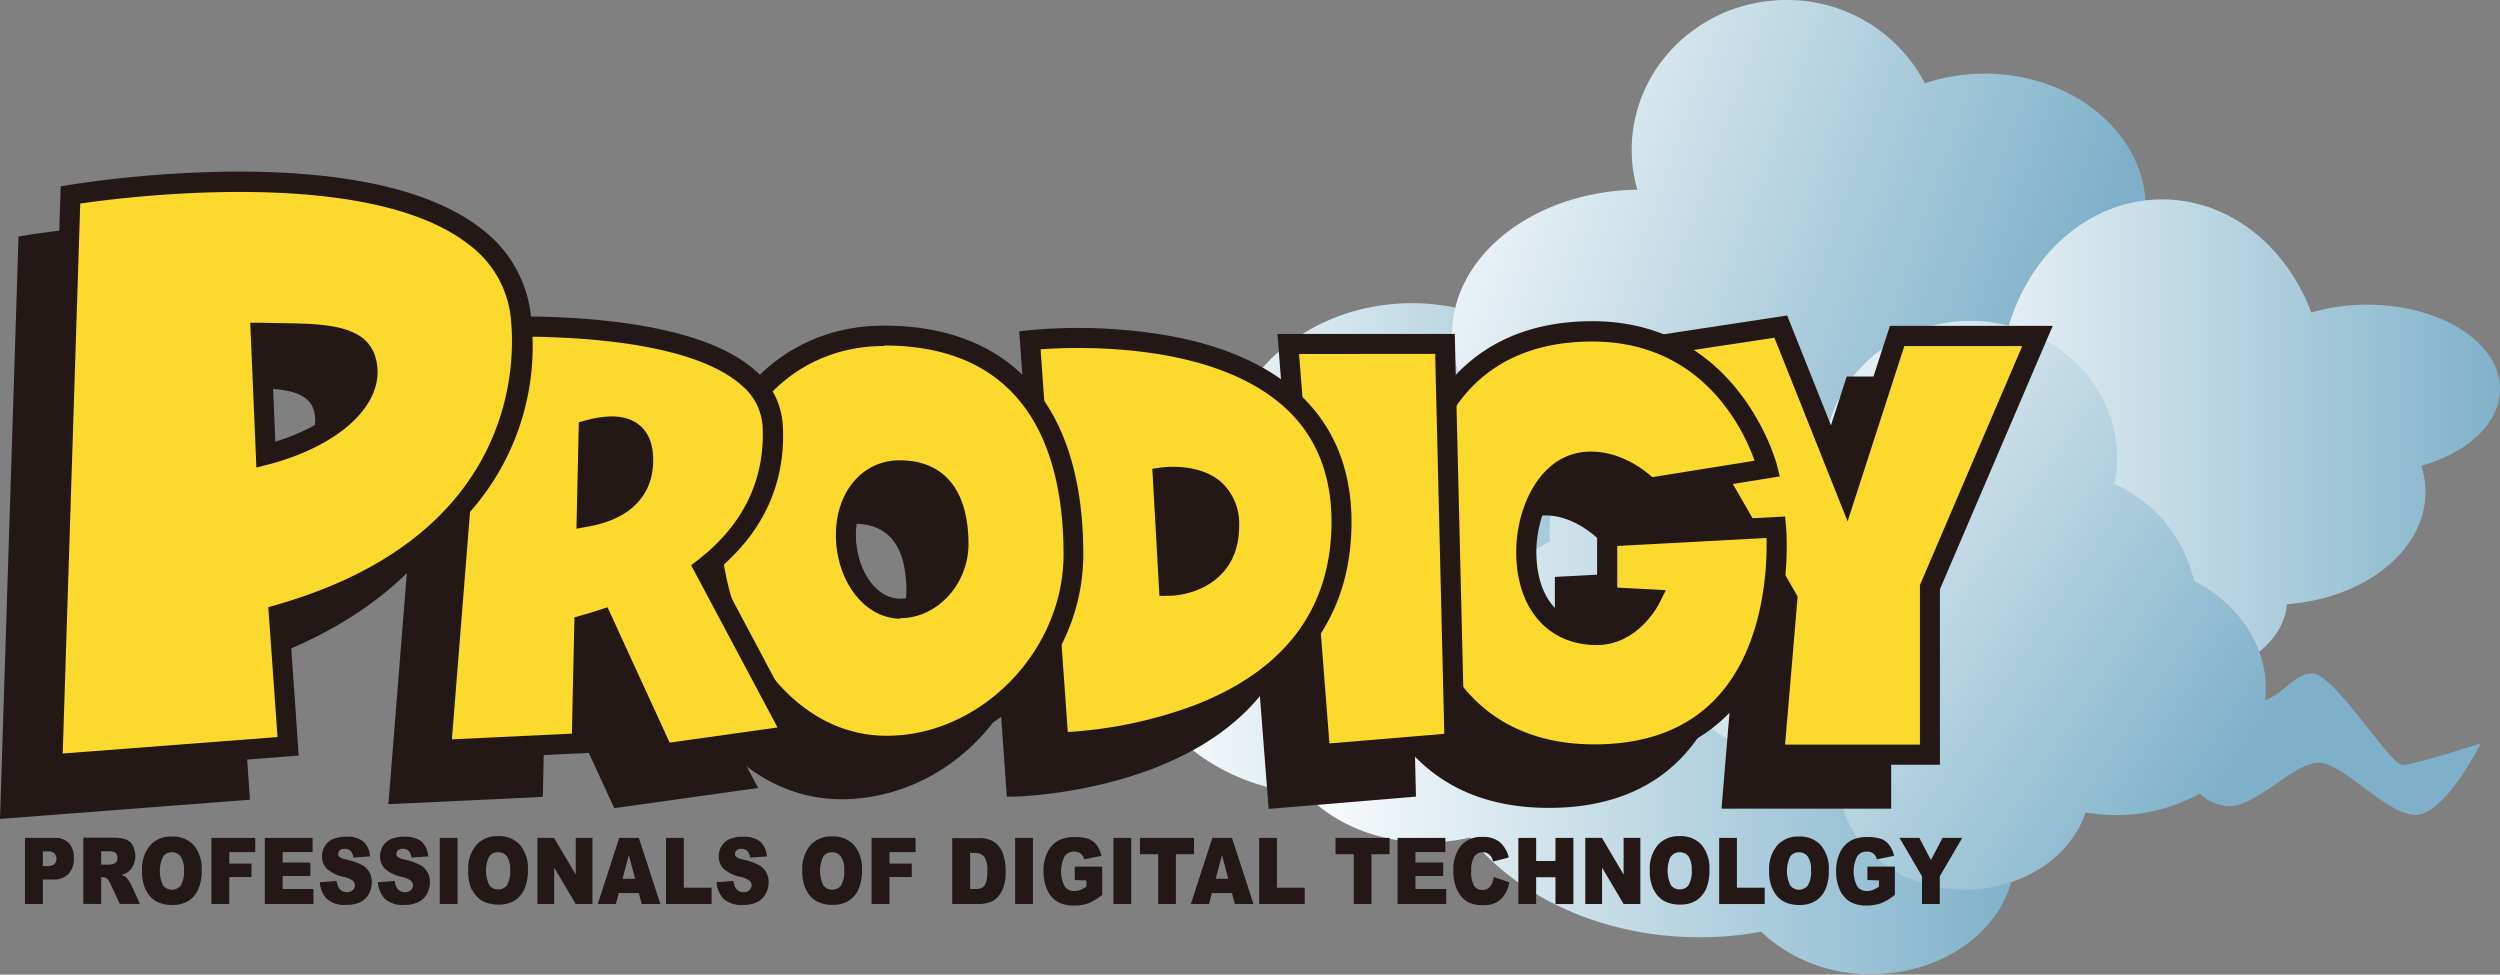 <svg id="レイヤー_1" data-name="レイヤー 1" xmlns="http://www.w3.org/2000/svg" xmlns:xlink="http://www.w3.org/1999/xlink" viewBox="0 0 372.36 145.16"><rect x="0" y="0" width="372.36" height="145.16" fill="#808080" stroke="none"/><defs><style>.cls-1{fill:url(#linear-gradient);}.cls-2{fill:url(#linear-gradient-2);}.cls-3{fill:url(#linear-gradient-3);}.cls-4{fill:url(#linear-gradient-4);}.cls-5{fill:url(#linear-gradient-5);}.cls-6{fill:#231815;}.cls-7{fill:#fbda2d;}</style><linearGradient id="linear-gradient" x1="242.33" y1="731.64" x2="452.36" y2="731.64" gradientTransform="translate(66.62 -226.24) scale(0.43 0.42)" gradientUnits="userSpaceOnUse"><stop offset="0" stop-color="#fff"/><stop offset="1" stop-color="#7eb1c9"/></linearGradient><linearGradient id="linear-gradient-2" x1="220.55" y1="483.89" x2="519.92" y2="589.22" gradientTransform="translate(135.65 -136.88) scale(0.33)" xlink:href="#linear-gradient"/><linearGradient id="linear-gradient-3" x1="291.91" y1="777.91" x2="548.79" y2="777.91" xlink:href="#linear-gradient"/><linearGradient id="linear-gradient-4" x1="497.47" y1="692.95" x2="717.39" y2="692.95" xlink:href="#linear-gradient"/><linearGradient id="linear-gradient-5" x1="419.41" y1="544.52" x2="609.3" y2="669.26" gradientTransform="translate(66.2 -177.12) scale(0.44)" xlink:href="#linear-gradient"/></defs><title>prodigylogo</title><path class="cls-1" d="M239.34,67.51c-2.55-11.34-13.9-19.89-27.54-19.89-15.51,0-28.08,11.07-28.08,24.71a21.81,21.81,0,0,0,.45,4.37c-8.35,4.21-13.92,11.74-13.92,20.33,0,13.19,13.09,23.87,29.24,23.87,9.7,0,18.3-3.86,23.62-9.8a23.9,23.9,0,1,0,16.23-43.59Z" transform="translate(-1.51 -2.46)"/><path class="cls-2" d="M321.1,33.43c0-11-10.73-20-24-20a28.31,28.31,0,0,0-8.89,1.43A23.12,23.12,0,0,0,267.6,2.46c-12.74,0-23.06,10-23.06,22.35a21.3,21.3,0,0,0,.84,5.9c-15.29.23-27.59,9.77-27.59,21.55s12.59,21.56,28.13,21.56a35.21,35.21,0,0,0,11.71-2c4.81,6.81,13.66,11.38,23.8,11.38,15.29,0,27.68-10.35,27.68-23.13a19.82,19.82,0,0,0-2-8.52C315.37,48.41,321.1,41.49,321.1,33.43Z" transform="translate(-1.51 -2.46)"/><path class="cls-3" d="M294.35,116.76a26,26,0,0,0,.91-6.78c0-10.32-6.14-19.49-15.67-25.38a20.54,20.54,0,0,0,.23-2.85c0-11.91-10.64-21.57-23.76-21.57S232.3,69.84,232.3,81.75c0,.46,0,.91.07,1.37a37.37,37.37,0,0,0-11.91,9.56,28.29,28.29,0,0,0-6.38-.74c-12.47,0-22.58,8.08-22.58,18s10.11,18,22.58,18a27.72,27.72,0,0,0,6.38-.74c7.21,8.93,19.83,14.86,34.21,14.86a50.55,50.55,0,0,0,9.15-.83,23.4,23.4,0,0,0,16.4,6.32c11.81,0,21.38-7.9,21.38-17.64C301.6,124.71,298.78,120,294.35,116.76Z" transform="translate(-1.51 -2.46)"/><path class="cls-4" d="M373.87,60.39c0-6.93-8.87-12.55-19.8-12.55a29.61,29.61,0,0,0-8.3,1.17c-3.71-9.91-12.25-16.85-22.2-16.85-11.36,0-20.89,9-23.46,21.21-11.41.41-20.5,8.47-20.5,18.39,0,10.18,9.57,18.43,21.39,18.43a24.31,24.31,0,0,0,8.52-1.53,8.42,8.42,0,0,0-.6,3.1c0,6.5,7.44,11.76,16.62,11.76,8.86,0,16.08-4.89,16.59-11.07,11.6-.85,20.65-8,20.65-16.77a12.41,12.41,0,0,0-.63-3.84C369.06,69.88,373.87,65.49,373.87,60.39Z" transform="translate(-1.51 -2.46)"/><path class="cls-5" d="M359.33,116.39c-1.86,0-10.13-13.62-13.44-13.62-2.6,0-3.93,2.8-7,4a16.22,16.22,0,0,0,.1-1.72c0-6.82-4.3-12.78-10.7-16.08a21,21,0,0,0-11.87-14.45,18.93,18.93,0,0,0,.41-3.86c0-11.26-9.75-20.4-21.79-20.4-11.48,0-20.87,8.33-21.7,18.89-.42,0-.84-.07-1.27-.07-13.78,0-24.95,10.54-24.95,23.53s11.17,23.53,24.95,23.53a26.85,26.85,0,0,0,4-.33,13.27,13.27,0,0,0-.48,3.47c0,8.66,8.34,15.68,18.62,15.68,8.56,0,15.75-4.88,17.93-11.51a25.6,25.6,0,0,0,17-2.79,7,7,0,0,0,4.27,1.89c4.33,0,9.72-6.48,13.44-6.48s10.12,7.77,14.47,7.77,9.71-10.69,9.71-10.69S361.19,116.39,359.33,116.39Z" transform="translate(-1.51 -2.46)"/><path class="cls-6" d="M7.89,129.27h.76a1.28,1.28,0,0,1,1,.32,1.2,1.2,0,0,1,.27.79,1.06,1.06,0,0,1-.31.78,1.53,1.53,0,0,1-1.08.3H7.89v-2.19m-2.66,7.84H7.89v-3.65H9.34a3.08,3.08,0,0,0,2.39-.85,3.26,3.26,0,0,0,.78-2.32,3.19,3.19,0,0,0-.72-2.24,2.77,2.77,0,0,0-2.16-.79H5.23Z" transform="translate(-1.51 -2.46)"/><path class="cls-6" d="M16.58,129.25h1.17a1.45,1.45,0,0,1,1,.26,1,1,0,0,1,.26.73,1,1,0,0,1-.16.57.75.75,0,0,1-.44.31,3.3,3.3,0,0,1-.7.13H16.58v-2m0,7.86v-4h.23a1.06,1.06,0,0,1,.66.23,2.14,2.14,0,0,1,.48.76l1.41,3h3l-1.3-2.84a3.37,3.37,0,0,0-.37-.62,2.35,2.35,0,0,0-.42-.51,2.19,2.19,0,0,0-.68-.37,2.89,2.89,0,0,0,.93-.39,2.63,2.63,0,0,0,.84-1,3.38,3.38,0,0,0-.09-3,2,2,0,0,0-1.05-.9,5.67,5.67,0,0,0-1.88-.24H13.92v9.85Z" transform="translate(-1.51 -2.46)"/><path class="cls-6" d="M25.8,130.05a1.51,1.51,0,0,1,1.29-.65,1.58,1.58,0,0,1,1.33.64,3.4,3.4,0,0,1,.49,2,4.13,4.13,0,0,1-.47,2.3,1.68,1.68,0,0,1-2.64,0,5,5,0,0,1,0-4.3m-2.54,5a3.84,3.84,0,0,0,1.54,1.68,4.93,4.93,0,0,0,2.4.53,4.32,4.32,0,0,0,2.38-.61,4,4,0,0,0,1.47-1.73,6.93,6.93,0,0,0,.5-2.83,5.45,5.45,0,0,0-1.15-3.7,4.19,4.19,0,0,0-3.31-1.32,4.05,4.05,0,0,0-3.25,1.35,5.46,5.46,0,0,0-1.17,3.75A6.15,6.15,0,0,0,23.26,135.07Z" transform="translate(-1.51 -2.46)"/><polygon class="cls-6" points="31.48 124.8 38.02 124.8 38.02 126.92 34.15 126.92 34.15 128.63 37.46 128.63 37.46 130.63 34.15 130.63 34.15 134.65 31.48 134.65 31.48 124.8"/><polygon class="cls-6" points="39.44 124.8 46.56 124.8 46.56 126.91 42.1 126.91 42.1 128.47 46.23 128.47 46.23 130.47 42.1 130.47 42.1 132.41 46.69 132.41 46.69 134.65 39.44 134.65 39.44 124.8"/><path class="cls-6" d="M49.14,133.86l2.52-.19a2.4,2.4,0,0,0,.34,1.07,1.34,1.34,0,0,0,1.18.6,1.17,1.17,0,0,0,.88-.31.91.91,0,0,0,.31-.7,1,1,0,0,0-.3-.69,3.36,3.36,0,0,0-1.36-.57,5.45,5.45,0,0,1-2.49-1.19,2.57,2.57,0,0,1-.75-1.9,2.83,2.83,0,0,1,.39-1.44A2.66,2.66,0,0,1,51,127.47a4.93,4.93,0,0,1,2.12-.38,3.86,3.86,0,0,1,2.5.7,3.2,3.2,0,0,1,1,2.23l-2.49.17a1.65,1.65,0,0,0-.42-1,1.26,1.26,0,0,0-.89-.3,1,1,0,0,0-.7.22.75.75,0,0,0-.24.55.53.53,0,0,0,.2.42,1.94,1.94,0,0,0,.89.37,10.61,10.61,0,0,1,2.49.86,2.87,2.87,0,0,1,1.09,1.1,3.05,3.05,0,0,1,.34,1.46,3.54,3.54,0,0,1-.45,1.75,3,3,0,0,1-1.28,1.21,4.68,4.68,0,0,1-2.07.41,3.88,3.88,0,0,1-3-1A4.12,4.12,0,0,1,49.14,133.86Z" transform="translate(-1.51 -2.46)"/><path class="cls-6" d="M57.79,133.86l2.52-.19a2.28,2.28,0,0,0,.34,1.07,1.33,1.33,0,0,0,1.17.6,1.19,1.19,0,0,0,.89-.31,1,1,0,0,0,.31-.7,1,1,0,0,0-.3-.69,3.43,3.43,0,0,0-1.36-.57,5.39,5.39,0,0,1-2.49-1.19,2.57,2.57,0,0,1-.75-1.9,2.92,2.92,0,0,1,.38-1.44,2.75,2.75,0,0,1,1.16-1.07,4.88,4.88,0,0,1,2.11-.38,3.87,3.87,0,0,1,2.51.7,3.24,3.24,0,0,1,1,2.23l-2.49.17a1.65,1.65,0,0,0-.42-1,1.26,1.26,0,0,0-.89-.3,1.06,1.06,0,0,0-.71.22.78.78,0,0,0-.23.55.55.55,0,0,0,.19.42,2,2,0,0,0,.89.37,10.73,10.73,0,0,1,2.5.86,2.87,2.87,0,0,1,1.09,1.1,3.05,3.05,0,0,1,.34,1.46,3.55,3.55,0,0,1-.46,1.75,3,3,0,0,1-1.27,1.21,4.68,4.68,0,0,1-2.07.41,3.86,3.86,0,0,1-3-1A4.12,4.12,0,0,1,57.79,133.86Z" transform="translate(-1.51 -2.46)"/><rect class="cls-6" x="65.5" y="124.8" width="2.65" height="9.85"/><path class="cls-6" d="M74.36,130.05a1.52,1.52,0,0,1,1.3-.65A1.56,1.56,0,0,1,77,130a3.33,3.33,0,0,1,.49,2,4,4,0,0,1-.47,2.3,1.54,1.54,0,0,1-1.32.63,1.56,1.56,0,0,1-1.32-.65,5,5,0,0,1,0-4.3m-2.54,5a3.89,3.89,0,0,0,1.54,1.68,5,5,0,0,0,2.4.53,4.33,4.33,0,0,0,2.39-.61,3.88,3.88,0,0,0,1.46-1.73,6.76,6.76,0,0,0,.51-2.83,5.45,5.45,0,0,0-1.16-3.7,4.15,4.15,0,0,0-3.3-1.32,4.09,4.09,0,0,0-3.26,1.35,5.51,5.51,0,0,0-1.17,3.75A6.28,6.28,0,0,0,71.82,135.07Z" transform="translate(-1.51 -2.46)"/><polygon class="cls-6" points="80.05 124.8 82.52 124.8 85.75 130.26 85.75 124.8 88.24 124.8 88.24 134.65 85.75 134.65 82.54 129.23 82.54 134.65 80.05 134.65 80.05 124.8"/><path class="cls-6" d="M94.24,133.35l.93-3.54.94,3.54H94.24m2.85,3.76h2.78l-3.21-9.85H93.74l-3.2,9.85h2.71l.41-1.63h3Z" transform="translate(-1.51 -2.46)"/><polygon class="cls-6" points="99.2 124.8 101.85 124.8 101.85 132.22 105.99 132.22 105.99 134.65 99.2 134.65 99.2 124.8"/><path class="cls-6" d="M108.23,133.86l2.53-.19a2.29,2.29,0,0,0,.33,1.07,1.33,1.33,0,0,0,1.18.6,1.17,1.17,0,0,0,.88-.31,1,1,0,0,0,.31-.7.94.94,0,0,0-.31-.69,3.23,3.23,0,0,0-1.35-.57,5.45,5.45,0,0,1-2.49-1.19,2.57,2.57,0,0,1-.75-1.9,2.92,2.92,0,0,1,.38-1.44,2.8,2.8,0,0,1,1.16-1.07,4.92,4.92,0,0,1,2.11-.38,3.87,3.87,0,0,1,2.51.7,3.2,3.2,0,0,1,1,2.23l-2.49.17a1.65,1.65,0,0,0-.42-1,1.26,1.26,0,0,0-.89-.3,1,1,0,0,0-.7.22.75.75,0,0,0-.24.55.53.53,0,0,0,.2.42,1.94,1.94,0,0,0,.89.37,10.61,10.61,0,0,1,2.49.86,2.8,2.8,0,0,1,1.09,1.1,3.05,3.05,0,0,1,.34,1.46,3.44,3.44,0,0,1-.46,1.75,2.91,2.91,0,0,1-1.27,1.21,4.65,4.65,0,0,1-2.07.41,3.86,3.86,0,0,1-3-1A4.12,4.12,0,0,1,108.23,133.86Z" transform="translate(-1.51 -2.46)"/><path class="cls-6" d="M124.14,130.05a1.51,1.51,0,0,1,1.29-.65,1.55,1.55,0,0,1,1.32.64,3.33,3.33,0,0,1,.5,2,4.13,4.13,0,0,1-.47,2.3,1.57,1.57,0,0,1-1.33.63,1.55,1.55,0,0,1-1.31-.65,5,5,0,0,1,0-4.3m-2.54,5a3.84,3.84,0,0,0,1.54,1.68,4.9,4.9,0,0,0,2.4.53,4.32,4.32,0,0,0,2.38-.61,3.9,3.9,0,0,0,1.47-1.73,6.92,6.92,0,0,0,.51-2.83,5.4,5.4,0,0,0-1.17-3.7,4.15,4.15,0,0,0-3.3-1.32,4.05,4.05,0,0,0-3.25,1.35,5.46,5.46,0,0,0-1.17,3.75A6.15,6.15,0,0,0,121.6,135.07Z" transform="translate(-1.51 -2.46)"/><polygon class="cls-6" points="129.82 124.8 136.37 124.8 136.37 126.92 132.48 126.92 132.48 128.63 135.8 128.63 135.8 130.63 132.48 130.63 132.48 134.65 129.82 134.65 129.82 124.8"/><path class="cls-6" d="M146.64,129.5a1.77,1.77,0,0,1,1.48.57,3.7,3.7,0,0,1,.44,2.15,5.14,5.14,0,0,1-.2,1.71,1.41,1.41,0,0,1-.54.73,2.38,2.38,0,0,1-1.19.21H146V129.5h.66m-3.32,7.61h4a5.36,5.36,0,0,0,1.58-.26,2.68,2.68,0,0,0,1.19-.79,4.14,4.14,0,0,0,.87-1.46,7.44,7.44,0,0,0,.32-2.45,8.4,8.4,0,0,0-.22-1.91,4.43,4.43,0,0,0-.68-1.58,3.18,3.18,0,0,0-1.18-1,4.23,4.23,0,0,0-1.88-.36h-4Z" transform="translate(-1.51 -2.46)"/><rect class="cls-6" x="151.2" y="124.8" width="2.65" height="9.85"/><path class="cls-6" d="M161.59,133.54v-2h4.09v4.2A7.87,7.87,0,0,1,163.6,137a6.27,6.27,0,0,1-2.15.33,4.66,4.66,0,0,1-2.49-.59,4,4,0,0,1-1.5-1.79,6.62,6.62,0,0,1-.53-2.71,6.46,6.46,0,0,1,.58-2.81,4,4,0,0,1,1.7-1.81,4.92,4.92,0,0,1,2.35-.48,6.05,6.05,0,0,1,2.14.29,2.85,2.85,0,0,1,1.17.92,4.43,4.43,0,0,1,.7,1.58l-2.56.52a1.65,1.65,0,0,0-.54-.85,1.54,1.54,0,0,0-1-.3,1.67,1.67,0,0,0-1.39.7,5,5,0,0,0,0,4.48,1.74,1.74,0,0,0,1.46.69,2.51,2.51,0,0,0,.86-.15,4.78,4.78,0,0,0,.92-.5v-.93Z" transform="translate(-1.51 -2.46)"/><rect class="cls-6" x="165.84" y="124.8" width="2.65" height="9.85"/><polygon class="cls-6" points="169.79 124.8 177.84 124.8 177.84 127.23 175.14 127.23 175.14 134.65 172.5 134.65 172.5 127.23 169.79 127.23 169.79 124.8"/><path class="cls-6" d="M182.58,133.35l.94-3.54.93,3.54h-1.87m2.85,3.76h2.78l-3.2-9.85h-2.93l-3.2,9.85h2.71l.41-1.63h3Z" transform="translate(-1.51 -2.46)"/><polygon class="cls-6" points="187.55 124.8 190.19 124.8 190.19 132.22 194.33 132.22 194.33 134.65 187.55 134.65 187.55 124.8"/><polygon class="cls-6" points="198.92 124.8 206.97 124.8 206.97 127.23 204.27 127.23 204.27 134.65 201.63 134.65 201.63 127.23 198.92 127.23 198.92 124.8"/><polygon class="cls-6" points="208.16 124.8 215.28 124.8 215.28 126.91 210.82 126.91 210.82 128.47 214.96 128.47 214.96 130.47 210.82 130.47 210.82 132.41 215.41 132.41 215.41 134.65 208.16 134.65 208.16 124.8"/><path class="cls-6" d="M224,133.08l2.32.8a5.28,5.28,0,0,1-.74,1.88,3.39,3.39,0,0,1-1.25,1.14,4.17,4.17,0,0,1-1.9.38,4.92,4.92,0,0,1-2.28-.46,4,4,0,0,1-1.53-1.64,6.41,6.41,0,0,1-.64-3,5.63,5.63,0,0,1,1.13-3.76,4,4,0,0,1,3.2-1.31,3.93,3.93,0,0,1,2.55.75,4.37,4.37,0,0,1,1.37,2.32l-2.33.6a2.29,2.29,0,0,0-.26-.66,1.64,1.64,0,0,0-.54-.54,1.38,1.38,0,0,0-.71-.19,1.51,1.51,0,0,0-1.39.83,4,4,0,0,0-.36,1.94,4.18,4.18,0,0,0,.43,2.24,1.4,1.4,0,0,0,1.22.61,1.35,1.35,0,0,0,1.14-.49A3.06,3.06,0,0,0,224,133.08Z" transform="translate(-1.51 -2.46)"/><polygon class="cls-6" points="226.15 124.8 228.8 124.8 228.8 128.24 231.68 128.24 231.68 124.8 234.35 124.8 234.35 134.65 231.68 134.65 231.68 130.66 228.8 130.66 228.8 134.65 226.15 134.65 226.15 124.8"/><polygon class="cls-6" points="236.12 124.8 238.6 124.8 241.83 130.26 241.83 124.8 244.32 124.8 244.32 134.65 241.83 134.65 238.62 129.23 238.62 134.65 236.12 134.65 236.12 124.8"/><path class="cls-6" d="M250.39,130.05a1.54,1.54,0,0,1,1.3-.65A1.61,1.61,0,0,1,253,130a3.48,3.48,0,0,1,.48,2,4.13,4.13,0,0,1-.47,2.3,1.56,1.56,0,0,1-1.32.63,1.57,1.57,0,0,1-1.32-.65,5.06,5.06,0,0,1,0-4.3m-2.54,5a3.8,3.8,0,0,0,1.55,1.68,4.9,4.9,0,0,0,2.4.53,4.36,4.36,0,0,0,2.38-.61,4,4,0,0,0,1.46-1.73,6.77,6.77,0,0,0,.5-2.83,5.45,5.45,0,0,0-1.15-3.7,4.15,4.15,0,0,0-3.3-1.32,4.08,4.08,0,0,0-3.26,1.35,5.46,5.46,0,0,0-1.17,3.75A6.15,6.15,0,0,0,247.85,135.07Z" transform="translate(-1.51 -2.46)"/><polygon class="cls-6" points="256.06 124.8 258.7 124.8 258.7 132.22 262.84 132.22 262.84 134.65 256.06 134.65 256.06 124.8"/><path class="cls-6" d="M268.15,130.05a1.51,1.51,0,0,1,1.29-.65,1.58,1.58,0,0,1,1.33.64,3.41,3.41,0,0,1,.48,2,4,4,0,0,1-.47,2.3,1.67,1.67,0,0,1-2.63,0,5,5,0,0,1,0-4.3m-2.54,5a3.84,3.84,0,0,0,1.54,1.68,5,5,0,0,0,2.4.53,4.38,4.38,0,0,0,2.39-.61,3.88,3.88,0,0,0,1.46-1.73,6.77,6.77,0,0,0,.5-2.83,5.4,5.4,0,0,0-1.16-3.7,4.14,4.14,0,0,0-3.3-1.32,4.07,4.07,0,0,0-3.25,1.35,5.46,5.46,0,0,0-1.18,3.75A6.15,6.15,0,0,0,265.61,135.07Z" transform="translate(-1.51 -2.46)"/><path class="cls-6" d="M279.65,133.54v-2h4.09v4.2a7.9,7.9,0,0,1-2.09,1.26,6.21,6.21,0,0,1-2.14.33,4.64,4.64,0,0,1-2.49-.59,3.92,3.92,0,0,1-1.5-1.79,6.46,6.46,0,0,1-.53-2.71,6.32,6.32,0,0,1,.58-2.81,3.93,3.93,0,0,1,1.7-1.81,4.92,4.92,0,0,1,2.35-.48,6,6,0,0,1,2.13.29,2.85,2.85,0,0,1,1.17.92,4.1,4.1,0,0,1,.7,1.58l-2.56.52a1.59,1.59,0,0,0-.54-.85,1.49,1.49,0,0,0-1-.3,1.67,1.67,0,0,0-1.39.7,5,5,0,0,0,0,4.48,1.74,1.74,0,0,0,1.46.69,2.41,2.41,0,0,0,.85-.15,4.82,4.82,0,0,0,.93-.5v-.93Z" transform="translate(-1.51 -2.46)"/><polygon class="cls-6" points="282.93 124.8 285.88 124.8 287.6 128.1 289.33 124.8 292.26 124.8 288.92 130.52 288.92 134.65 286.27 134.65 286.27 130.52 282.93 124.8"/><polygon class="cls-6" points="237.9 58.81 259.45 96.23 257.49 119.45 280.68 119.45 280.68 94.5 296.69 57.08 275.78 57.08 268.27 80.29 258.47 55.69 237.9 58.81"/><path class="cls-6" d="M283.19,122.91H257.92l2-24L237.82,60.5l22.79-3.45,9.08,22.77,6.88-21.28H299.7L283.19,97.17Zm-23.11-2H281.2V96.76l15.49-36.23H278l-8.14,25.16L259.35,59.25,241,62l21,36.44Z" transform="translate(-1.51 -2.46)"/><path class="cls-6" d="M258,79.3s-5.08-20.42-26.08-20.42S204.53,76,204.53,90.34s6.68,31.46,27.68,31.46c30.22,0,27-33.8,27-33.8l-25.13,1.34v9l6.37.34s-2.7,5.34-8,5.34c-6.15,0-10.49-4.34-10.49-12.37,0-5.69,2.86-12.72,8.59-13.39,5.46-.64,9.7,3.85,9.7,3.85Z" transform="translate(-1.51 -2.46)"/><path class="cls-6" d="M232.21,122.79c-9.9,0-17.47-3.62-22.53-10.75-4-5.6-6.14-13.31-6.14-21.7,0-15.69,7.44-32.45,28.35-32.45,21.52,0,27,21,27.05,21.17l.26,1L240,83.2l-.36-.38s-4-4.11-8.87-3.54S223,86,223,91.68c0,7.12,3.55,11.38,9.5,11.38a8.06,8.06,0,0,0,6.17-3.45l-5.57-.29V88.39l27-1.43.08,1c.07.67,1.47,16.73-7.8,26.91C247.62,120.11,240.81,122.79,232.21,122.79Zm-.32-62.91c-6.19,0-26.36,2.19-26.36,30.46,0,14.73,7,30.46,26.68,30.46,8,0,14.33-2.46,18.75-7.32,7.44-8.17,7.5-20.88,7.35-24.43l-23.2,1.23v7.15l6.94.36-.69,1.36c-.12.25-3,5.9-8.84,5.9-7.08,0-11.48-5.12-11.48-13.37,0-6.44,3.31-13.66,9.46-14.38,5-.58,8.93,2.64,10.16,3.78l16-2.59C255.36,74.39,249.39,59.88,231.89,59.88Z" transform="translate(-1.51 -2.46)"/><polygon class="cls-6" points="185.12 58.28 189.87 119.41 209.88 117.74 208.45 58.28 185.12 58.28"/><path class="cls-6" d="M190.47,122.94l-4.92-63.2h25.38l1.48,61.37ZM187.7,61.73l4.6,59.06,18.07-1.51L209,61.73Z" transform="translate(-1.51 -2.46)"/><path class="cls-6" d="M148.14,60.18l4.26,59.94s42.16-.39,42.16-32.87-46.42-27.07-46.42-27.07m20.71,36.57-.91-16.15s9.87-1.46,9.87,7.29S168.85,96.75,168.85,96.75Z" transform="translate(-1.51 -2.46)"/><path class="cls-6" d="M151.47,121.12,147.08,59.3l.95-.11a78.49,78.49,0,0,1,14.63,0c7.48.67,17.87,2.78,24.88,9,5.32,4.72,8,11.14,8,19.06,0,33.09-42.71,33.86-43.15,33.87Zm-2.27-60,4.12,58a65.85,65.85,0,0,0,19.84-4.17c13.54-5.35,20.4-14.66,20.4-27.67,0-7.33-2.47-13.24-7.33-17.57C174.94,59.63,153.91,60.7,149.2,61.08Zm18.71,36.67-1-18,.9-.13c.21,0,5.25-.74,8.47,2a7.83,7.83,0,0,1,2.54,6.24c0,7.71-6.51,9.81-9.95,9.85ZM169,81.51l.79,14.16c2.13-.3,7-1.65,7-7.78A6,6,0,0,0,175,83.15C173.14,81.58,170.4,81.46,169,81.51Z" transform="translate(-1.51 -2.46)"/><path class="cls-6" d="M126.38,59.47c-14.77,0-25.74,11.8-25.74,28.48s11,32.55,26.16,32.55S154.65,107.07,154.65,92s-5.07-32.55-28.27-32.55m2.48,40.61c-4.72,0-8.13-5.35-8.13-11s3.41-9.62,8-9.62c7.2,0,8.78,5.91,8.78,11S133.58,100.08,128.86,100.08Z" transform="translate(-1.51 -2.46)"/><path class="cls-6" d="M126.8,121.5c-7.47,0-14.42-3.7-19.57-10.41A38.7,38.7,0,0,1,99.64,88c0-17.08,11.25-29.48,26.74-29.48,13.35,0,29.26,5.82,29.26,33.55C155.64,108,142.43,121.5,126.8,121.5Zm-.42-61C112,60.46,101.63,72,101.63,88c0,15.24,10.12,31.56,25.17,31.56,14.3,0,26.85-12.85,26.85-27.49C153.65,77.62,148.92,60.46,126.38,60.46Zm2.48,40.62c-5.63,0-9.12-6.22-9.12-12,0-6.15,3.78-10.61,9-10.61,6.3,0,9.77,4.26,9.77,12C138.5,96.22,134.08,101.08,128.86,101.08Zm-.13-20.61c-4.06,0-7,3.62-7,8.62,0,4.83,2.86,10,7.13,10,4.07,0,7.65-4,7.65-8.62C136.51,83.83,133.89,80.47,128.73,80.47Z" transform="translate(-1.51 -2.46)"/><path class="cls-6" d="M112.86,119,99.59,94.1c6.07-4.7,10.72-11.47,10.22-21.11-.91-17.55-44.37-14.68-44.37-14.68l-5,62.88,21-1,.38-17.62c.83-.23,1.72-.49,2.64-.8l9.16,20L112.86,119M82.4,73.54c3.89-1.06,8.12-1,8.12,4.49,0,5.66-4.48,7.72-8.41,8.43Z" transform="translate(-1.51 -2.46)"/><path class="cls-6" d="M93,122.83,83.87,103l-1.12.34-.39,17.81-23,1.09,5.17-64.86.86-.06c1.24-.08,30.63-1.9,41.44,7.71a11,11,0,0,1,4,7.91c.44,8.5-2.9,15.7-9.94,21.43l13.54,25.45Zm-8-22.27,9.23,20.09,17.14-2.4-13-24.42.66-.51c7-5.39,10.25-12.21,9.84-20.28a9.08,9.08,0,0,0-3.32-6.53C96.29,58.33,71.31,59,66.36,59.26l-4.85,60.88,18.9-.89.38-17.43.71-.2c.82-.22,1.69-.48,2.6-.78Zm-3.85-12.9.33-14.88.72-.2c3.28-.89,5.77-.71,7.38.52,1.33,1,2,2.68,2,4.93,0,5-3.28,8.33-9.23,9.41Zm2.28-13.34-.23,10.9c4.24-1.08,6.39-3.49,6.39-7.19a4,4,0,0,0-1.22-3.35C87.33,73.93,85.63,73.81,83.37,74.32Z" transform="translate(-1.51 -2.46)"/><path class="cls-6" d="M72.39,57.25C69.85,27.68,5.24,38.53,5.24,38.53l-2.7,84.82,35.11-2.69L36.28,101c18-5.13,38.26-18.7,36.11-43.78m-38,20-.77-18.12c8.3.25,15.51-.47,15.87,5.59C49.73,69.48,44.13,74.7,34.34,77.23Z" transform="translate(-1.51 -2.46)"/><path class="cls-6" d="M1.51,124.43,4.27,37.69l.8-.14c1.77-.29,43.58-7.13,61,6.34a18.23,18.23,0,0,1,7.34,13.28h0a36.8,36.8,0,0,1-10.8,30.15c-6.22,6.32-15.16,11.43-25.25,14.44l1.38,19.81Zm4.7-85L3.57,122.27l33-2.53L35.23,100.3l.78-.22C71.38,90,72,64.81,71.4,57.34h0a16.36,16.36,0,0,0-6.58-11.88C49.39,33.51,12.15,38.5,6.21,39.39ZM33.4,78.51l-.87-20.42,1.07,0,3,.06c6.95.11,13.5.22,13.88,6.46.33,5.57-6,11-15.85,13.56Zm1.21-18.37.67,15.8c8.07-2.37,13.43-6.87,13.17-11.18S44,60.29,36.53,60.17Z" transform="translate(-1.51 -2.46)"/><polygon class="cls-7" points="244.67 51.76 266.22 89.19 264.26 112.41 287.45 112.41 287.45 87.46 303.46 50.03 282.55 50.03 275.04 73.25 265.24 48.65 244.67 51.76"/><path class="cls-6" d="M290.45,116.36h-26.3L266.2,92,243.8,53.08l23.9-3.63,8.71,21.86L283,51h24.25L290.45,90.23Zm-23.06-3h20.08V89.61L302.71,54H285.15L276.7,80.11,265.8,52.76l-17.24,2.61,20.7,35.94Z" transform="translate(-1.51 -2.46)"/><path class="cls-7" d="M264.74,72.25s-5.09-20.41-26.08-20.41S211.3,68.91,211.3,83.3,218,114.75,239,114.75c30.22,0,27-33.79,27-33.79l-25.14,1.33v9l6.36.33s-2.7,5.36-8,5.36c-6.15,0-10.5-4.35-10.5-12.38,0-5.69,2.87-12.72,8.59-13.39,5.46-.64,9.7,3.85,9.7,3.85Z" transform="translate(-1.51 -2.46)"/><path class="cls-6" d="M239,116.25c-9.93,0-17.86-3.8-22.93-11-4-5.68-6.24-13.49-6.24-22,0-15.93,7.57-32.95,28.85-32.95,21.9,0,27.48,21.33,27.53,21.54l.39,1.58-20,3.22-.54-.57s-3.82-3.93-8.44-3.39c-5,.59-7.28,7.32-7.28,11.91,0,6.81,3.37,10.88,9,10.88A7.11,7.11,0,0,0,244.44,93l-5.05-.27V80.88l28-1.49.13,1.43c.07.68,1.48,17-7.93,27.29C254.66,113.51,247.73,116.25,239,116.25Zm-.32-62.92c-24,0-25.87,22.94-25.87,30,0,14.48,6.88,30,26.19,30,7.87,0,14.05-2.4,18.37-7.14,7-7.68,7.36-19.52,7.25-23.6l-22.23,1.19v6.2l7.24.38-1,2c-.13.25-3.19,6.18-9.29,6.18-7.28,0-12-5.45-12-13.87,0-6.65,3.47-14.12,9.91-14.87,4.94-.58,8.91,2.44,10.36,3.73l15.24-2.45C261.18,66.43,255.11,53.33,238.66,53.33Z" transform="translate(-1.51 -2.46)"/><polygon class="cls-7" points="191.88 51.23 196.65 112.37 216.65 110.69 215.21 51.23 191.88 51.23"/><path class="cls-6" d="M196.78,116.44l-5-64.24h26.41l1.5,62.32ZM195,55.19l4.52,58,17.11-1.43-1.36-56.59Z" transform="translate(-1.51 -2.46)"/><path class="cls-7" d="M154.91,53.13l4.25,60s42.16-.38,42.16-32.88-46.41-27.07-46.41-27.07m20.7,36.58-.9-16.15s9.86-1.46,9.86,7.29S175.61,89.71,175.61,89.71Z" transform="translate(-1.51 -2.46)"/><path class="cls-6" d="M157.78,114.59l-4.46-62.78,1.42-.16a78.56,78.56,0,0,1,14.73,0c11,1,19.46,4.07,25.17,9.15,5.42,4.83,8.17,11.37,8.17,19.43,0,33.59-43.2,34.37-43.63,34.38Zm-1.28-60.1,4.05,57a65.45,65.45,0,0,0,19.22-4.12c13.31-5.27,20.06-14.43,20.06-27.21,0-7.18-2.41-13-7.17-17.2C181.86,53.39,162,54.09,156.5,54.49Zm17.7,36.73-1.06-18.94,1.35-.2c.22,0,5.48-.77,8.87,2.15a8.33,8.33,0,0,1,2.71,6.62c0,8.09-6.83,10.31-10.45,10.35ZM176.28,75l.73,13.1c2.21-.41,6.07-1.89,6.07-7.21a5.42,5.42,0,0,0-1.67-4.36A8.18,8.18,0,0,0,176.28,75Z" transform="translate(-1.51 -2.46)"/><path class="cls-7" d="M133.14,52.43c-14.76,0-25.73,11.8-25.73,28.48s11,32.55,26.16,32.55S161.41,100,161.41,85s-5.06-32.54-28.27-32.54M135.62,93c-4.71,0-8.12-5.36-8.12-11s3.41-9.62,8-9.62c7.21,0,8.78,5.91,8.78,11S140.35,93,135.62,93Z" transform="translate(-1.51 -2.46)"/><path class="cls-6" d="M133.57,115c-7.63,0-14.72-3.77-20-10.61a39.12,39.12,0,0,1-7.7-23.43c0-17.37,11.46-30,27.23-30,19.19,0,29.76,12.09,29.76,34C162.9,101.22,149.47,115,133.57,115Zm-.43-61c-14,0-24.24,11.35-24.24,27,0,15,9.91,31.05,24.67,31.05,14,0,26.35-12.61,26.35-27C159.92,70.81,155.27,53.92,133.14,53.92Zm2.48,40.61c-5.3,0-9.61-5.6-9.61-12.48,0-6.44,4-11.11,9.48-11.11,6.63,0,10.27,4.43,10.27,12.48C145.76,89.44,141.12,94.53,135.62,94.53Zm-.13-20.6c-3.76,0-6.5,3.41-6.5,8.12s2.67,9.5,6.63,9.5,7.16-3.8,7.16-8.13C142.78,81.07,142.78,73.93,135.49,73.93Z" transform="translate(-1.51 -2.46)"/><path class="cls-7" d="M119.62,112,106.36,87.06c6.06-4.71,10.71-11.48,10.22-21.11-.91-17.55-44.37-14.68-44.37-14.68l-5,62.88,21-1,.38-17.6c.83-.24,1.72-.51,2.64-.81l9.15,20L119.62,112M89.16,66.5c3.9-1.06,8.13-1,8.13,4.49,0,5.67-4.48,7.72-8.41,8.43Z" transform="translate(-1.51 -2.46)"/><path class="cls-6" d="M99.44,116.33,90.37,96.56l-.37.11-.38,17.91-24,1.14,5.24-65.85,1.29-.09c1.25-.08,30.84-1.91,41.81,7.83a11.61,11.61,0,0,1,4.15,8.26c.44,8.53-2.86,15.79-9.82,21.58l13.69,25.73ZM92,92.91l9.25,20.16,16.07-2.26L104.45,86.65l1-.77c6.81-5.28,10-12,9.65-19.86a8.66,8.66,0,0,0-3.15-6.18C103.11,52,79.38,52.46,73.59,52.7l-4.77,59.88,17.87-.85.38-17.32,1.06-.3c.82-.23,1.68-.49,2.58-.79Zm-4.63-11.7.35-15.86,1.07-.29c3.44-.93,6.08-.73,7.82.61,1.46,1.11,2.19,2.9,2.19,5.32,0,5.26-3.42,8.78-9.63,9.89Zm3.28-13.52-.21,9.83C94,76.43,95.8,74.24,95.8,71a3.54,3.54,0,0,0-1-2.95C94,67.43,92.53,67.31,90.63,67.69Z" transform="translate(-1.51 -2.46)"/><path class="cls-7" d="M79.15,50.21C76.62,20.63,12,31.49,12,31.49L9.3,116.3l35.11-2.69L43.05,94c18-5.13,38.25-18.71,36.1-43.78m-38,20-.77-18.12c8.29.25,15.5-.48,15.87,5.59C56.49,62.44,50.9,67.65,41.11,70.19Z" transform="translate(-1.51 -2.46)"/><path class="cls-6" d="M7.76,117.92l2.79-87.7,1.21-.2c1.78-.3,43.79-7.17,61.35,6.44a18.72,18.72,0,0,1,7.53,13.62h0A37.23,37.23,0,0,1,69.7,80.62C63.5,86.93,54.63,92,44.62,95.08L46,115Zm5.7-85.14-2.61,81.91,32-2.45L41.47,92.89l1.17-.33c35-10,35.66-34.85,35-42.22h0a15.63,15.63,0,0,0-6.39-11.52C56.33,27.23,20.49,31.75,13.46,32.78ZM39.7,72.1l-.92-21.57,1.6,0,3,.06c7.18.11,14,.22,14.36,6.93C58,63.38,51.53,69,41.49,71.64Zm2.2-18.5.62,14.64c8.64-2.67,12.39-7.22,12.2-10.5-.22-3.58-3.48-4-11.42-4.12Z" transform="translate(-1.51 -2.46)"/></svg>